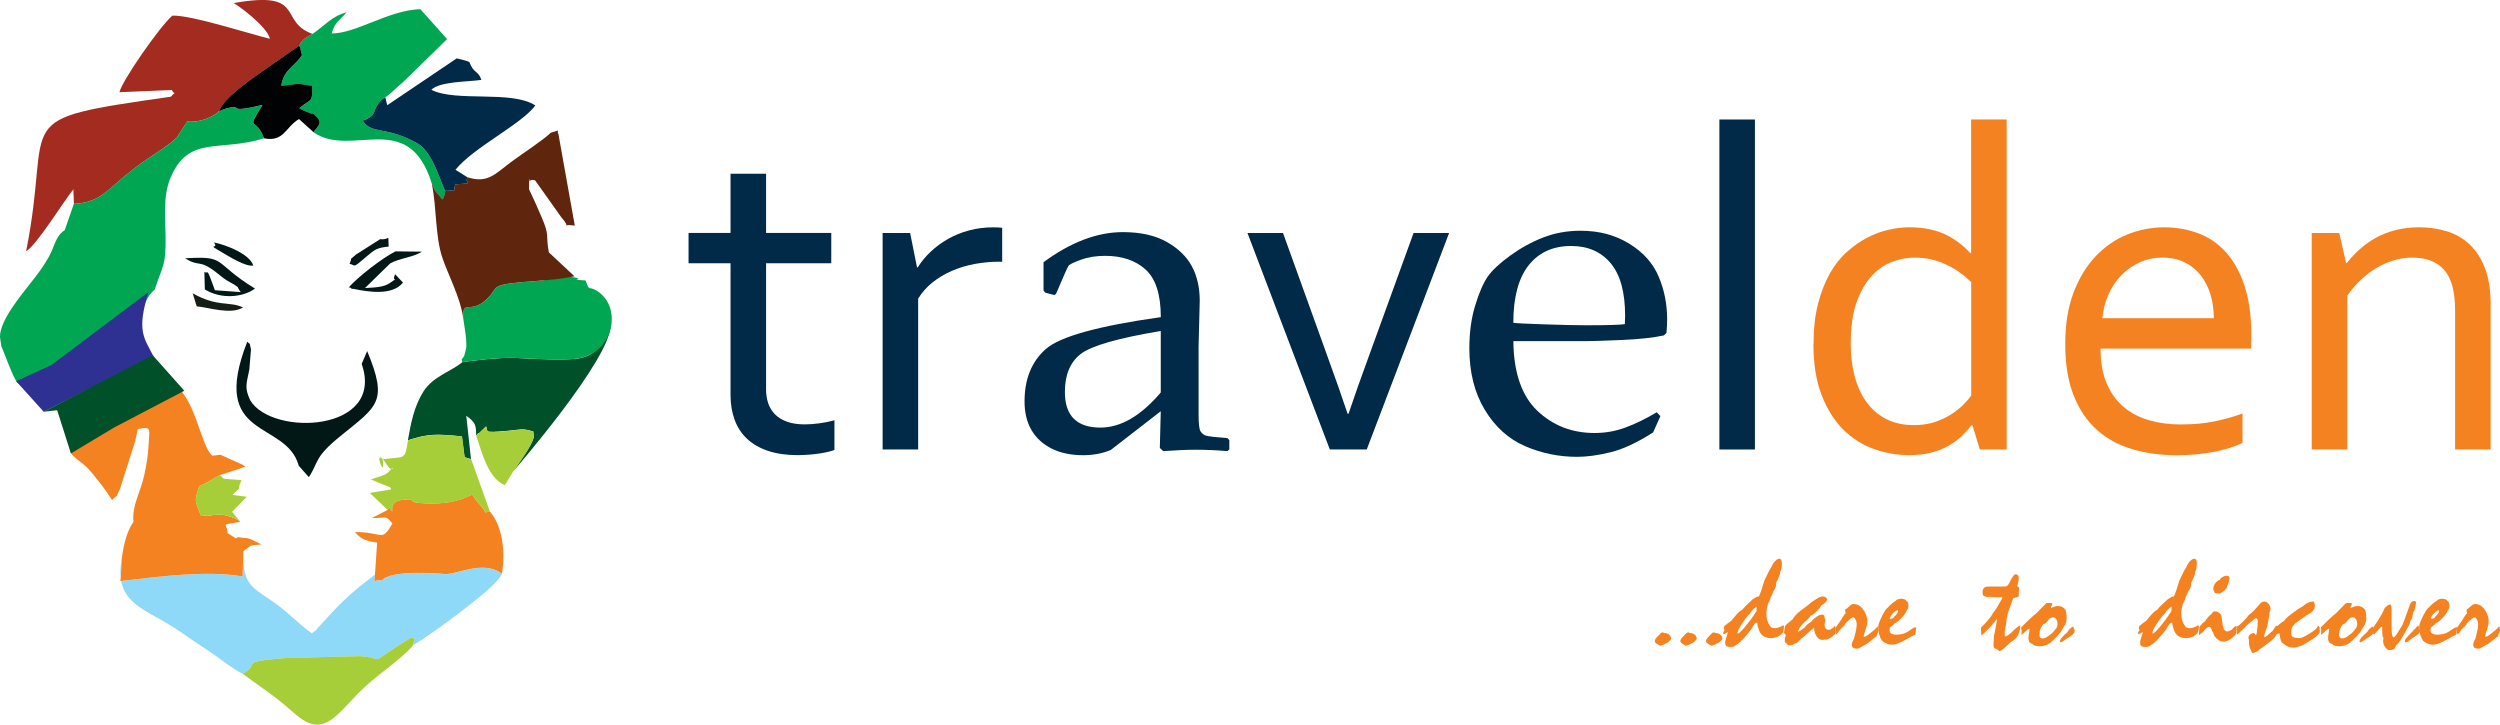 <svg width="207" height="60" viewBox="0 0 207 60" fill="none" xmlns="http://www.w3.org/2000/svg">
<g clip-path="url(#clip0_781_113816)">
<path d="M69.096 37.255C68.841 37.357 68.455 37.451 67.938 37.536C67.417 37.622 66.797 37.675 66.075 37.687C65.126 37.687 64.301 37.569 63.604 37.337C62.906 37.104 62.327 36.77 61.863 36.338C61.4 35.906 61.055 35.38 60.829 34.764C60.603 34.148 60.488 33.463 60.488 32.705V21.799H57.012V19.288H60.488V14.383H63.431V19.288H68.829V21.799H63.431V32.253C63.431 32.668 63.493 33.052 63.612 33.402C63.731 33.753 63.924 34.059 64.182 34.32C64.441 34.576 64.773 34.78 65.18 34.923C65.586 35.07 66.075 35.139 66.641 35.139C67.035 35.139 67.45 35.106 67.885 35.045C68.32 34.984 68.722 34.903 69.091 34.801V37.255H69.096Z" fill="#002A48"/>
<path d="M82.981 21.669H82.751C82.054 21.669 81.372 21.734 80.699 21.857C80.026 21.983 79.398 22.174 78.807 22.431C78.216 22.688 77.686 23.006 77.21 23.385C76.734 23.765 76.34 24.209 76.024 24.727V37.218H73.081V19.292H75.359L75.93 22.142H75.987C76.278 21.677 76.636 21.241 77.062 20.841C77.485 20.438 77.966 20.087 78.495 19.785C79.028 19.484 79.607 19.247 80.243 19.076C80.876 18.905 81.54 18.823 82.238 18.823C82.365 18.823 82.493 18.823 82.628 18.831C82.76 18.84 82.879 18.848 82.981 18.86V21.673V21.669Z" fill="#002A48"/>
<path d="M87.295 24.425L86.556 24.237L86.404 24.05V21.71C88.657 20.05 90.849 19.219 92.975 19.219C94.433 19.219 95.643 19.488 96.604 20.03C97.564 20.572 98.262 21.249 98.693 22.06C99.124 22.872 99.338 23.817 99.338 24.902L99.243 28.693V34.316C99.243 35.082 99.296 35.547 99.403 35.71C99.51 35.873 99.633 35.983 99.772 36.04C99.912 36.097 100.171 36.142 100.552 36.183L101.636 36.276L101.788 36.448V37.202L101.636 37.353C100.712 37.275 99.85 37.239 99.054 37.239C98.258 37.239 97.384 37.275 96.317 37.353L96.033 37.088L96.111 34.05L91.97 37.259C91.272 37.548 90.513 37.691 89.692 37.691C88.678 37.691 87.808 37.508 87.081 37.145C86.355 36.782 85.797 36.272 85.411 35.616C85.025 34.964 84.832 34.169 84.832 33.239C84.832 31.388 85.415 29.945 86.581 28.91C87.746 27.874 90.923 26.989 96.115 26.259C96.115 24.396 95.697 23.088 94.864 22.325C94.026 21.563 92.906 21.184 91.502 21.184C90.767 21.184 90.098 21.29 89.499 21.506C88.9 21.722 88.551 21.893 88.465 22.023C88.378 22.154 88.034 22.924 87.438 24.335L87.307 24.429L87.295 24.425ZM96.111 27.405C92.565 27.996 90.357 28.632 89.483 29.309C88.608 29.99 88.173 31.038 88.173 32.461C88.173 34.422 89.154 35.404 91.116 35.404C92.799 35.404 94.465 34.434 96.111 32.497V27.401V27.405Z" fill="#002A48"/>
<path d="M111.659 34.258C112.094 32.95 112.685 31.282 113.428 29.256L117.044 19.292H119.987L113.166 37.218H110.112L103.29 19.292H106.233L109.824 29.256C110.539 31.217 111.122 32.884 111.581 34.258H111.659Z" fill="#002A48"/>
<path d="M137.485 34.446L136.878 35.803C135.56 36.648 134.386 37.194 133.352 37.447C132.322 37.699 131.398 37.826 130.589 37.826C129.071 37.826 127.63 37.528 126.267 36.937C124.905 36.346 123.796 35.347 122.943 33.936C122.089 32.526 121.662 30.83 121.662 28.84C121.662 27.519 121.826 26.329 122.155 25.265C122.483 24.201 122.828 23.414 123.189 22.896C123.55 22.382 124.162 21.808 125.024 21.18C125.886 20.552 126.797 20.046 127.761 19.671C128.722 19.292 129.764 19.105 130.877 19.105C132.395 19.105 133.738 19.459 134.895 20.173C136.053 20.882 136.869 21.791 137.337 22.9C137.805 24.009 138.039 25.183 138.039 26.431C138.039 26.822 138.019 27.197 137.982 27.564L137.772 27.772C136.91 27.96 135.753 28.086 134.296 28.151C132.839 28.212 131.878 28.245 131.406 28.245H125.307C125.332 30.85 125.992 32.766 127.281 34.002C128.574 35.233 130.154 35.852 132.03 35.852C132.917 35.852 133.77 35.702 134.587 35.4C135.404 35.098 136.27 34.678 137.181 34.136L137.485 34.458V34.446ZM125.307 26.728C125.537 26.765 126.411 26.81 127.938 26.859C129.465 26.908 130.594 26.932 131.328 26.932C133.089 26.932 134.16 26.9 134.538 26.838C134.55 26.537 134.559 26.304 134.559 26.141C134.559 24.192 134.16 22.741 133.36 21.791C132.564 20.841 131.472 20.368 130.093 20.368C128.586 20.368 127.413 20.902 126.567 21.971C125.726 23.039 125.303 24.625 125.303 26.724L125.307 26.728Z" fill="#002A48"/>
<path d="M142.365 37.218V9.895H145.308V37.218H142.365Z" fill="#002A48"/>
<path d="M150.161 28.481C150.161 27.238 150.284 26.133 150.53 25.171C150.776 24.209 151.105 23.369 151.507 22.651C151.913 21.934 152.385 21.334 152.931 20.849C153.477 20.364 154.039 19.973 154.622 19.671C155.205 19.369 155.796 19.153 156.399 19.019C157.003 18.888 157.569 18.819 158.099 18.819C159.199 18.819 160.155 19.003 160.968 19.365C161.776 19.732 162.507 20.266 163.151 20.968H163.209V9.891H166.152V37.214H163.927L163.32 35.212H163.242C163.012 35.502 162.749 35.795 162.445 36.089C162.142 36.386 161.785 36.651 161.37 36.892C160.96 37.133 160.483 37.324 159.946 37.467C159.408 37.61 158.784 37.683 158.074 37.683C157.085 37.683 156.116 37.516 155.168 37.181C154.22 36.847 153.374 36.313 152.631 35.579C151.889 34.845 151.293 33.895 150.838 32.73C150.382 31.564 150.152 30.149 150.152 28.473L150.161 28.481ZM153.239 28.445C153.239 29.476 153.358 30.41 153.592 31.245C153.826 32.081 154.167 32.795 154.61 33.378C155.053 33.961 155.599 34.413 156.243 34.727C156.888 35.041 157.631 35.2 158.468 35.2C159.088 35.2 159.65 35.119 160.159 34.956C160.664 34.792 161.12 34.584 161.518 34.332C161.916 34.079 162.257 33.814 162.544 33.529C162.831 33.243 163.053 32.986 163.217 32.746V23.369C162.61 22.753 161.908 22.26 161.107 21.889C160.311 21.518 159.449 21.331 158.526 21.331C157.967 21.331 157.38 21.432 156.769 21.64C156.153 21.848 155.583 22.223 155.057 22.762C154.532 23.304 154.097 24.029 153.756 24.943C153.415 25.856 153.243 27.022 153.243 28.445H153.239Z" fill="#F58220"/>
<path d="M180.612 35.143C181.589 35.143 182.475 35.066 183.28 34.907C184.084 34.748 184.884 34.527 185.681 34.238V36.672C185.036 36.986 184.236 37.234 183.288 37.418C182.34 37.601 181.318 37.691 180.23 37.691C178.937 37.691 177.726 37.528 176.593 37.202C175.46 36.876 174.479 36.346 173.65 35.616C172.821 34.886 172.173 33.932 171.705 32.758C171.237 31.584 171.003 30.165 171.003 28.502C171.003 26.838 171.229 25.448 171.684 24.245C172.14 23.043 172.747 22.04 173.503 21.237C174.262 20.433 175.132 19.826 176.117 19.427C177.102 19.023 178.133 18.823 179.208 18.823C180.218 18.823 181.162 18.99 182.04 19.325C182.918 19.659 183.678 20.185 184.322 20.902C184.967 21.62 185.476 22.545 185.849 23.675C186.223 24.804 186.407 26.166 186.407 27.752V28.139C186.407 28.245 186.399 28.489 186.387 28.865H173.925C173.925 30.01 174.098 30.98 174.447 31.78C174.796 32.579 175.272 33.227 175.871 33.724C176.474 34.222 177.18 34.584 177.989 34.809C178.797 35.037 179.672 35.147 180.612 35.147V35.143ZM179.06 21.33C178.379 21.33 177.751 21.461 177.164 21.726C176.581 21.991 176.072 22.35 175.633 22.802C175.198 23.255 174.845 23.789 174.574 24.396C174.303 25.008 174.139 25.656 174.073 26.349H183.304C183.304 25.644 183.21 24.987 183.025 24.376C182.84 23.764 182.565 23.234 182.208 22.782C181.847 22.329 181.408 21.975 180.883 21.718C180.357 21.461 179.746 21.33 179.056 21.33H179.06Z" fill="#F58220"/>
<path d="M194.256 21.783H194.313C194.641 21.367 195.007 20.98 195.405 20.621C195.803 20.262 196.25 19.948 196.743 19.679C197.235 19.41 197.777 19.198 198.368 19.047C198.959 18.897 199.6 18.819 200.297 18.819C201.118 18.819 201.894 18.933 202.617 19.157C203.339 19.382 203.967 19.749 204.496 20.25C205.03 20.756 205.449 21.412 205.761 22.223C206.073 23.035 206.224 24.034 206.224 25.216V37.218H203.281V25.689C203.281 24.143 202.982 23.026 202.378 22.35C201.775 21.669 200.901 21.331 199.747 21.331C198.734 21.331 197.753 21.612 196.804 22.17C195.856 22.729 195.04 23.499 194.354 24.482V37.218H191.411V19.292H193.689L194.26 21.783H194.256Z" fill="#F58220"/>
<path d="M137.071 53.22C137.034 53.183 137.018 53.135 137.018 53.073C137.018 52.967 137.112 52.821 137.305 52.641C137.366 52.58 137.428 52.515 137.49 52.454C137.547 52.392 137.605 52.36 137.658 52.36C137.703 52.36 137.744 52.376 137.781 52.413C137.982 52.413 138.134 52.47 138.245 52.588C138.327 52.678 138.368 52.776 138.368 52.886C138.368 52.931 138.311 53.008 138.191 53.114C138.072 53.22 137.982 53.277 137.921 53.277C137.777 53.375 137.617 53.44 137.444 53.465C137.235 53.338 137.112 53.257 137.079 53.22H137.071Z" fill="#F58220"/>
<path d="M139.189 53.22C139.152 53.183 139.136 53.135 139.136 53.073C139.136 52.967 139.23 52.821 139.423 52.641C139.485 52.58 139.546 52.515 139.608 52.454C139.665 52.392 139.723 52.36 139.776 52.36C139.821 52.36 139.862 52.376 139.899 52.413C140.1 52.413 140.252 52.47 140.363 52.588C140.445 52.678 140.486 52.776 140.486 52.886C140.486 52.931 140.429 53.008 140.31 53.114C140.191 53.22 140.1 53.277 140.039 53.277C139.895 53.375 139.735 53.44 139.563 53.465C139.353 53.338 139.23 53.257 139.197 53.22H139.189Z" fill="#F58220"/>
<path d="M141.311 53.22C141.274 53.183 141.258 53.135 141.258 53.073C141.258 52.967 141.352 52.821 141.545 52.641C141.607 52.58 141.668 52.515 141.73 52.454C141.787 52.392 141.845 52.36 141.898 52.36C141.943 52.36 141.984 52.376 142.021 52.413C142.222 52.413 142.374 52.47 142.485 52.588C142.567 52.678 142.608 52.776 142.608 52.886C142.608 52.931 142.551 53.008 142.432 53.114C142.313 53.22 142.222 53.277 142.161 53.277C142.017 53.375 141.857 53.44 141.685 53.465C141.475 53.338 141.352 53.257 141.319 53.22H141.311Z" fill="#F58220"/>
<path d="M143.281 53.571C143.154 53.571 143.051 53.55 142.969 53.51C142.887 53.469 142.846 53.367 142.846 53.204C142.846 53.122 142.87 53 142.92 52.841C142.969 52.682 143.022 52.519 143.076 52.356C143.031 52.34 142.94 52.384 142.805 52.49C142.76 52.535 142.719 52.527 142.682 52.462C142.682 52.356 142.719 52.262 142.788 52.193C142.78 52.156 142.76 52.091 142.735 51.989C142.735 51.944 142.751 51.891 142.788 51.826C142.834 51.797 142.924 51.728 143.059 51.61C143.15 51.536 143.244 51.471 143.347 51.406C143.437 51.288 143.531 51.173 143.634 51.055C143.905 50.733 144.11 50.546 144.245 50.501C144.307 50.419 144.406 50.313 144.533 50.179C144.578 50.134 144.767 49.955 145.103 49.641C145.185 49.588 145.28 49.522 145.391 49.453C145.452 49.416 145.526 49.4 145.608 49.4C145.67 49.339 145.752 49.147 145.854 48.833C145.9 48.67 145.978 48.426 146.084 48.091C146.265 47.696 146.38 47.455 146.425 47.374C146.515 47.203 146.597 47.064 146.671 46.954C146.745 46.766 146.844 46.603 146.971 46.469C147.098 46.334 147.217 46.265 147.324 46.265C147.468 46.265 147.541 46.387 147.541 46.628C147.541 46.664 147.537 46.721 147.529 46.803C147.529 47.003 147.484 47.19 147.394 47.37C147.394 47.496 147.344 47.667 147.246 47.883C147.201 47.993 147.143 48.108 147.069 48.234C147.069 48.405 147.053 48.54 147.016 48.638C146.979 48.736 146.913 48.858 146.811 49.001C146.794 49.053 146.766 49.127 146.729 49.217C146.692 49.306 146.655 49.376 146.622 49.42C146.593 49.608 146.523 49.783 146.404 49.946C146.306 50.244 146.257 50.538 146.257 50.823C146.257 51.218 146.359 51.561 146.569 51.85C146.651 51.956 146.778 52.013 146.95 52.013C147.032 52.013 147.135 51.997 147.258 51.96C147.381 51.924 147.496 51.871 147.603 51.797C147.648 51.769 147.677 51.769 147.689 51.789C147.701 51.814 147.71 51.858 147.71 51.932C147.71 52.05 147.681 52.197 147.628 52.376C147.373 52.682 147.037 52.837 146.622 52.837C146.368 52.837 146.15 52.768 145.961 52.629C145.776 52.49 145.662 52.295 145.616 52.042C145.563 51.96 145.53 51.862 145.522 51.744C145.514 51.626 145.497 51.565 145.481 51.557C145.407 51.528 145.313 51.602 145.194 51.773C145.12 51.883 145.058 51.993 145.005 52.111C144.849 52.291 144.701 52.47 144.557 52.653C144.221 53.057 143.938 53.318 143.7 53.436C143.609 53.526 143.474 53.571 143.293 53.571H143.281ZM145.124 51.076C145.181 50.994 145.288 50.831 145.444 50.59V50.228C145.337 50.301 145.231 50.387 145.128 50.484C145.025 50.582 144.947 50.692 144.894 50.807C144.771 50.888 144.553 51.161 144.245 51.622C143.938 52.087 143.814 52.368 143.88 52.466C143.962 52.466 144.135 52.311 144.397 52.005C144.496 51.899 144.676 51.671 144.943 51.328C145.005 51.239 145.066 51.153 145.128 51.072L145.124 51.076Z" fill="#F58220"/>
<path d="M147.796 51.887C147.804 51.826 147.87 51.744 147.985 51.642C148.059 51.589 148.207 51.467 148.432 51.279C148.551 51.047 148.781 50.798 149.126 50.538C149.614 50.179 149.885 49.967 149.943 49.901C150.304 49.649 150.534 49.502 150.628 49.457C150.723 49.412 150.825 49.388 150.936 49.388C151.092 49.388 151.211 49.465 151.301 49.616C151.264 49.714 151.211 49.804 151.137 49.885C151.063 49.967 150.957 50.044 150.813 50.114C150.739 50.256 150.604 50.431 150.398 50.631C150.193 50.835 150.033 50.949 149.914 50.974C149.877 51.047 149.824 51.12 149.75 51.202C149.676 51.284 149.606 51.349 149.532 51.406C149.458 51.459 149.372 51.544 149.274 51.663C149.11 51.842 149.015 51.96 148.982 52.022C148.95 52.079 148.908 52.172 148.855 52.299C148.929 52.299 149.036 52.246 149.179 52.136C149.323 52.03 149.409 51.968 149.438 51.96C149.512 51.805 149.697 51.642 149.996 51.459C150.041 51.369 150.16 51.251 150.357 51.108C150.55 50.966 150.698 50.896 150.801 50.904C150.928 50.86 151.014 50.904 151.059 51.039C151.076 51.112 151.104 51.222 151.141 51.377C151.096 51.512 151.072 51.622 151.072 51.699C151.072 51.997 151.187 52.144 151.416 52.144C151.515 52.144 151.601 52.107 151.679 52.038C151.741 52.022 151.823 51.948 151.929 51.822C151.946 51.814 151.958 51.826 151.962 51.862C151.966 51.899 151.975 51.989 151.983 52.132V52.429C151.975 52.458 151.938 52.498 151.868 52.56C151.798 52.621 151.761 52.662 151.753 52.686C151.716 52.702 151.638 52.755 151.511 52.833C151.342 52.951 151.203 52.992 151.096 52.955C151.006 52.971 150.944 52.984 150.907 52.984C150.673 52.984 150.493 52.853 150.357 52.592C150.259 52.405 150.21 52.201 150.21 51.985C150.082 52.058 149.939 52.172 149.775 52.335C149.475 52.625 149.27 52.796 149.163 52.849C148.974 53.057 148.859 53.171 148.822 53.2C148.74 53.261 148.658 53.294 148.576 53.294C148.478 53.391 148.358 53.44 148.223 53.44C148.079 53.44 147.989 53.391 147.952 53.294C147.862 53.257 147.808 53.204 147.788 53.13V52.821C147.833 52.715 147.858 52.641 147.858 52.605C147.858 52.543 147.808 52.482 147.71 52.429L147.792 51.875L147.796 51.887Z" fill="#F58220"/>
<path d="M151.983 52.319C151.975 52.266 151.971 52.197 151.971 52.119V52.058C151.971 52.026 151.975 51.997 151.983 51.972C152.082 51.838 152.188 51.691 152.303 51.528C152.418 51.365 152.496 51.243 152.541 51.153C152.549 51.145 152.586 51.088 152.648 50.986C152.71 50.884 152.771 50.819 152.824 50.79C152.816 50.729 152.796 50.648 152.771 50.55C152.771 50.468 152.824 50.411 152.935 50.374C153.079 50.232 153.182 50.142 153.235 50.105C153.37 50.016 153.493 49.987 153.6 50.024C153.892 50.052 154.142 50.244 154.36 50.599C154.548 50.921 154.63 51.226 154.606 51.512C154.606 51.663 154.557 51.883 154.458 52.172C154.36 52.462 154.31 52.625 154.31 52.67C154.31 52.706 154.323 52.727 154.343 52.731C154.364 52.735 154.405 52.723 154.458 52.698C154.495 52.698 154.639 52.6 154.893 52.401C155.148 52.201 155.312 52.058 155.382 51.968C155.41 51.915 155.435 51.887 155.464 51.887C155.517 51.887 155.538 51.944 155.517 52.062C155.533 52.091 155.546 52.136 155.546 52.197C155.546 52.258 155.517 52.348 155.455 52.462C155.398 52.576 155.373 52.653 155.382 52.698C155.345 52.698 155.238 52.776 155.057 52.926C154.795 53.143 154.626 53.277 154.552 53.33C154.499 53.338 154.355 53.416 154.13 53.558C153.957 53.669 153.834 53.717 153.764 53.709C153.473 53.709 153.329 53.603 153.329 53.387C153.329 53.306 153.35 53.216 153.391 53.118C153.432 53.02 153.473 52.935 153.518 52.861C153.563 52.682 153.613 52.482 153.662 52.262C153.711 52.042 153.736 51.854 153.736 51.703C153.736 51.54 153.699 51.402 153.625 51.288C153.571 51.169 153.506 51.112 153.436 51.112C153.338 51.112 153.12 51.292 152.783 51.646C152.783 51.683 152.742 51.744 152.66 51.834C152.578 51.924 152.476 52.026 152.348 52.14C152.221 52.352 152.11 52.486 152.008 52.543V52.462C151.999 52.417 151.991 52.368 151.979 52.315L151.983 52.319Z" fill="#F58220"/>
<path d="M155.681 52.751C155.574 52.556 155.517 52.254 155.517 51.85C155.517 51.777 155.558 51.642 155.64 51.438C155.722 51.235 155.8 51.068 155.87 50.933C155.939 50.798 156.017 50.668 156.099 50.538C156.182 50.407 156.255 50.33 156.317 50.301C156.399 50.203 156.502 50.097 156.629 49.991C156.756 49.885 156.867 49.804 156.97 49.751C156.986 49.706 157.043 49.665 157.134 49.628C157.224 49.592 157.314 49.575 157.405 49.575C157.503 49.575 157.593 49.587 157.671 49.616C157.749 49.645 157.819 49.698 157.881 49.779C157.971 49.824 158.016 49.955 158.016 50.17C158.016 50.358 157.971 50.472 157.881 50.509C157.897 50.59 157.786 50.774 157.548 51.055C157.306 51.341 157.076 51.536 156.846 51.642C156.801 51.708 156.744 51.765 156.67 51.818C156.633 51.846 156.576 51.887 156.493 51.94C156.465 52.022 156.452 52.095 156.452 52.156C156.452 52.299 156.502 52.401 156.6 52.462C156.699 52.519 156.834 52.551 157.007 52.551C157.368 52.551 157.667 52.478 157.905 52.335C157.979 52.282 158.074 52.217 158.193 52.148C158.201 52.148 158.291 52.091 158.464 51.972C158.525 51.964 158.595 51.952 158.669 51.932C158.669 51.977 158.661 52.017 158.64 52.054C158.64 52.311 158.616 52.478 158.57 52.547C158.48 52.584 158.164 52.751 157.618 53.057C157.236 53.269 156.916 53.379 156.654 53.379C156.51 53.379 156.374 53.355 156.251 53.31C156.128 53.265 155.997 53.183 155.849 53.069C155.787 52.971 155.726 52.87 155.673 52.759L155.681 52.751ZM156.855 50.672C156.752 50.766 156.658 50.864 156.576 50.97C156.514 51.084 156.477 51.161 156.473 51.194C156.469 51.23 156.493 51.243 156.547 51.235C156.703 51.235 156.801 51.173 156.846 51.047C156.9 51.023 156.978 50.941 157.076 50.803C157.175 50.664 157.183 50.574 157.105 50.529C157.043 50.529 156.957 50.574 156.855 50.668V50.672Z" fill="#F58220"/>
<path d="M165.092 52.755C165.105 52.608 165.125 52.502 165.154 52.437C165.191 52.221 165.232 51.997 165.277 51.769C165.322 51.54 165.347 51.365 165.347 51.251C165.146 51.504 164.986 51.699 164.858 51.846C164.612 52.115 164.349 52.372 164.07 52.617C164.062 52.564 164.054 52.498 164.042 52.421C164.033 52.343 164.029 52.254 164.029 52.144C164.029 52.054 164.033 51.985 164.042 51.94C164.177 51.822 164.345 51.651 164.546 51.426C164.78 51.157 164.94 50.933 165.023 50.749C165.105 50.668 165.203 50.533 165.322 50.346C165.367 50.264 165.515 50.003 165.77 49.563C165.807 49.51 165.802 49.477 165.757 49.461C165.712 49.445 165.622 49.441 165.486 49.441H165.08C165.043 49.441 164.961 49.433 164.834 49.42C164.707 49.408 164.629 49.412 164.604 49.441C164.497 49.425 164.399 49.4 164.317 49.371C164.235 49.343 164.189 49.29 164.173 49.217C164.161 49.143 164.152 49.086 164.152 49.041C164.152 48.723 164.317 48.564 164.649 48.564H166.036C166.164 48.564 166.274 48.466 166.373 48.267C166.578 47.826 166.742 47.586 166.857 47.549C166.964 47.549 167.042 47.578 167.087 47.631C167.132 47.684 167.153 47.761 167.153 47.859C167.153 47.957 167.141 48.063 167.116 48.169C167.091 48.275 167.067 48.373 167.046 48.454C167.03 48.528 167.046 48.572 167.108 48.597C167.165 48.621 167.194 48.65 167.194 48.682C167.165 48.854 167.153 48.98 167.153 49.066V49.343C167.153 49.396 167.079 49.437 166.935 49.465C166.792 49.494 166.71 49.514 166.689 49.535C166.57 49.857 166.447 50.199 166.324 50.562C166.196 50.921 166.135 51.235 166.135 51.495C166.082 51.773 166.041 51.981 166.02 52.111C165.995 52.242 165.987 52.384 165.987 52.535C165.987 52.596 165.991 52.641 165.999 52.67C166.008 52.698 166.028 52.706 166.053 52.698C166.209 52.645 166.361 52.543 166.517 52.401C166.578 52.348 166.685 52.242 166.829 52.091C166.939 52.017 167.046 51.932 167.153 51.834C167.206 51.781 167.247 51.781 167.276 51.834C167.276 52.123 167.206 52.384 167.071 52.617C166.935 52.849 166.73 53.041 166.459 53.183C166.377 53.265 166.242 53.395 166.053 53.575C165.807 53.799 165.642 53.913 165.548 53.913C165.495 53.868 165.445 53.828 165.4 53.791C165.355 53.754 165.302 53.73 165.236 53.709C165.117 53.709 165.06 53.595 165.06 53.371C165.06 53.297 165.064 53.24 165.072 53.196C165.072 53.053 165.08 52.906 165.092 52.755Z" fill="#F58220"/>
<path d="M168.032 53.163C167.982 53.078 167.958 52.971 167.958 52.845C167.958 52.747 167.974 52.6 168.007 52.405C168.04 52.213 168.056 52.095 168.056 52.062C167.974 52.062 167.88 52.115 167.769 52.225C167.543 52.441 167.416 52.547 167.387 52.547C167.371 52.511 167.371 52.433 167.387 52.319C167.404 52.201 167.395 52.136 167.358 52.115V51.94C167.576 51.724 167.785 51.52 167.982 51.333C168.298 51.027 168.491 50.86 168.553 50.831C168.844 50.542 169.132 50.252 169.423 49.955C169.431 49.955 169.456 49.946 169.493 49.926H169.858C169.903 49.934 169.928 49.963 169.928 50.012C169.928 50.04 169.903 50.097 169.854 50.183C169.805 50.269 169.796 50.326 169.833 50.354C170.043 50.236 170.236 50.179 170.416 50.179C170.671 50.179 170.876 50.289 171.028 50.501C171.089 50.701 171.122 50.9 171.122 51.108C171.122 51.345 171.081 51.545 170.999 51.716C170.983 51.752 170.888 51.895 170.728 52.148C170.683 52.221 170.654 52.278 170.646 52.323C170.617 52.352 170.568 52.401 170.498 52.478C170.424 52.556 170.371 52.625 170.334 52.686C170.215 52.792 170.026 52.976 169.764 53.224C169.509 53.412 169.21 53.51 168.865 53.51C168.746 53.493 168.635 53.477 168.524 53.469C168.413 53.44 168.343 53.391 168.307 53.322C168.171 53.294 168.077 53.241 168.027 53.155L168.032 53.163ZM170.363 51.63C170.363 51.496 170.33 51.377 170.26 51.271C170.191 51.169 170.108 51.117 170.01 51.117C169.911 51.117 169.805 51.153 169.698 51.227C169.616 51.324 169.534 51.426 169.452 51.524C169.37 51.622 169.283 51.671 169.193 51.671C168.976 51.948 168.869 52.205 168.869 52.441C168.832 52.719 168.918 52.861 169.127 52.861C169.292 52.861 169.472 52.776 169.673 52.605C169.817 52.515 169.94 52.413 170.039 52.295C170.076 52.258 170.129 52.193 170.203 52.091C170.314 51.985 170.367 51.83 170.367 51.63H170.363ZM170.552 53.102C170.552 53.049 170.585 52.976 170.646 52.878C170.708 52.784 170.773 52.715 170.835 52.67C170.872 52.617 170.946 52.547 171.052 52.462C171.163 52.376 171.245 52.27 171.311 52.144C171.364 52.099 171.426 52.046 171.488 51.981C171.549 51.92 171.598 51.887 171.623 51.887C171.66 51.887 171.713 51.989 171.787 52.197C171.787 52.34 171.709 52.47 171.557 52.588C171.475 52.654 171.356 52.731 171.204 52.833C171.196 52.833 171.061 52.923 170.798 53.102C170.708 53.155 170.65 53.184 170.622 53.184C170.576 53.175 170.552 53.147 170.552 53.102Z" fill="#F58220"/>
<path d="M177.636 53.571C177.509 53.571 177.407 53.55 177.324 53.51C177.242 53.469 177.201 53.367 177.201 53.204C177.201 53.122 177.226 53 177.275 52.841C177.324 52.678 177.378 52.519 177.431 52.356C177.386 52.34 177.296 52.384 177.16 52.49C177.115 52.535 177.074 52.527 177.037 52.462C177.037 52.356 177.074 52.262 177.148 52.193C177.14 52.156 177.119 52.091 177.095 51.989C177.095 51.944 177.111 51.891 177.148 51.826C177.193 51.797 177.283 51.728 177.419 51.61C177.509 51.536 177.604 51.471 177.706 51.406C177.796 51.288 177.891 51.173 177.993 51.055C178.264 50.733 178.47 50.546 178.605 50.501C178.667 50.419 178.765 50.313 178.892 50.179C178.938 50.134 179.126 49.955 179.463 49.641C179.545 49.588 179.639 49.522 179.75 49.453C179.812 49.416 179.886 49.4 179.968 49.4C180.029 49.339 180.111 49.147 180.214 48.833C180.259 48.67 180.337 48.426 180.444 48.091C180.624 47.696 180.739 47.455 180.785 47.374C180.875 47.203 180.957 47.064 181.031 46.954C181.105 46.766 181.203 46.603 181.33 46.469C181.458 46.334 181.577 46.265 181.683 46.265C181.827 46.265 181.901 46.387 181.901 46.628C181.901 46.664 181.897 46.721 181.889 46.803C181.889 47.003 181.844 47.19 181.753 47.37C181.753 47.496 181.704 47.667 181.605 47.883C181.56 47.993 181.503 48.108 181.429 48.234C181.429 48.405 181.413 48.54 181.376 48.638C181.339 48.736 181.273 48.858 181.17 49.001C181.154 49.053 181.125 49.127 181.088 49.217C181.051 49.306 181.014 49.376 180.977 49.42C180.949 49.608 180.879 49.783 180.76 49.946C180.661 50.244 180.612 50.538 180.612 50.823C180.612 51.218 180.715 51.561 180.924 51.85C181.006 51.956 181.133 52.013 181.306 52.013C181.388 52.013 181.491 51.997 181.614 51.96C181.737 51.924 181.852 51.871 181.958 51.797C182.004 51.769 182.032 51.769 182.049 51.789C182.061 51.814 182.069 51.858 182.069 51.932C182.069 52.05 182.041 52.197 181.987 52.376C181.733 52.682 181.396 52.837 180.982 52.837C180.727 52.837 180.51 52.768 180.321 52.629C180.136 52.49 180.021 52.295 179.976 52.042C179.923 51.96 179.89 51.862 179.882 51.744C179.873 51.626 179.857 51.565 179.841 51.557C179.767 51.528 179.672 51.602 179.553 51.773C179.479 51.883 179.418 51.993 179.364 52.111C179.208 52.291 179.061 52.47 178.917 52.653C178.58 53.057 178.297 53.318 178.059 53.436C177.969 53.526 177.833 53.571 177.653 53.571H177.636ZM179.479 51.076C179.537 50.994 179.643 50.831 179.799 50.59V50.228C179.693 50.301 179.586 50.387 179.483 50.484C179.381 50.582 179.303 50.692 179.249 50.807C179.126 50.888 178.909 51.161 178.601 51.622C178.293 52.087 178.17 52.368 178.236 52.466C178.318 52.466 178.49 52.311 178.753 52.005C178.851 51.899 179.032 51.671 179.295 51.328C179.356 51.239 179.418 51.153 179.479 51.072V51.076Z" fill="#F58220"/>
<path d="M182.069 52.507V52.425C182.085 52.246 182.105 52.066 182.122 51.887C182.13 51.879 182.208 51.793 182.352 51.63C182.442 51.532 182.524 51.467 182.594 51.443C182.61 51.381 182.68 51.275 182.795 51.133C182.914 50.99 183.013 50.9 183.091 50.864C183.136 50.79 183.173 50.741 183.197 50.717C183.226 50.688 183.259 50.66 183.304 50.623C183.456 50.615 183.575 50.635 183.661 50.684C183.747 50.733 183.829 50.811 183.911 50.921C183.94 51.019 183.957 51.137 183.973 51.271C183.985 51.406 184.01 51.585 184.047 51.809C184.092 51.989 184.141 52.115 184.203 52.181C184.26 52.25 184.33 52.282 184.412 52.282C184.466 52.282 184.544 52.262 184.642 52.213C184.741 52.168 184.794 52.144 184.802 52.144C184.839 52.07 184.897 52.001 184.979 51.936C185.061 51.867 185.126 51.826 185.18 51.809V52.47C185.036 52.641 184.876 52.784 184.704 52.902C184.478 53.057 184.269 53.13 184.08 53.13C184.035 53.13 183.965 53.122 183.875 53.102C183.665 52.984 183.513 52.861 183.411 52.731C183.308 52.6 183.263 52.486 183.263 52.388C183.201 52.335 183.156 52.254 183.128 52.152C183.099 52.05 183.054 51.968 182.992 51.916C182.939 51.871 182.836 51.907 182.692 52.022C182.582 52.111 182.479 52.225 182.38 52.36C182.327 52.376 182.27 52.417 182.216 52.482C182.163 52.547 182.122 52.576 182.093 52.576C182.093 52.568 182.085 52.543 182.064 52.507H182.069ZM183.263 48.723C183.263 48.581 183.32 48.434 183.435 48.283C183.55 48.136 183.678 48.042 183.817 48.006C183.817 47.924 183.895 47.843 184.055 47.761C184.215 47.68 184.338 47.655 184.429 47.68C184.539 47.68 184.593 47.757 184.593 47.908C184.593 47.973 184.576 48.067 184.539 48.197C184.503 48.328 184.466 48.422 184.429 48.475C184.4 48.638 184.33 48.768 184.215 48.874C184.1 48.976 183.965 49.066 183.809 49.139C183.673 49.139 183.559 49.131 183.472 49.119C183.386 49.106 183.345 49.066 183.357 49.005C183.292 48.931 183.263 48.837 183.263 48.719V48.723Z" fill="#F58220"/>
<path d="M185.181 52.034C185.181 51.916 185.23 51.842 185.328 51.805C185.365 51.805 185.493 51.699 185.71 51.483C185.928 51.267 186.1 51.068 186.227 50.888C186.363 50.815 186.531 50.668 186.732 50.444C186.831 50.325 186.983 50.154 187.18 49.93C187.278 49.849 187.372 49.808 187.467 49.808C187.611 49.808 187.738 49.873 187.84 50.003C187.943 50.134 187.996 50.277 187.996 50.427C187.996 50.533 187.964 50.635 187.902 50.725C187.91 50.754 187.914 50.798 187.914 50.86C187.853 51.202 187.787 51.544 187.725 51.887C187.672 52.013 187.623 52.14 187.578 52.266C187.487 52.519 187.455 52.682 187.483 52.751C187.541 52.759 187.627 52.715 187.742 52.613C187.857 52.511 188 52.384 188.169 52.238C188.251 52.107 188.312 52.017 188.349 51.96C188.423 51.858 188.477 51.805 188.501 51.805C188.546 51.805 188.571 51.887 188.571 52.05V52.238C188.571 52.498 188.407 52.759 188.083 53.02C187.91 53.163 187.647 53.367 187.294 53.628C187.139 53.709 187.036 53.795 186.983 53.885C186.909 53.921 186.831 53.958 186.744 53.999C186.658 54.04 186.593 54.06 186.547 54.06C186.449 54.06 186.4 53.991 186.4 53.856C186.318 53.746 186.264 53.624 186.244 53.485C186.219 53.346 186.211 53.171 186.211 52.963C186.182 52.91 186.17 52.857 186.17 52.8C186.17 52.682 186.227 52.588 186.338 52.515C186.449 52.441 186.535 52.405 186.589 52.405C186.625 52.397 186.662 52.421 186.695 52.486C186.732 52.547 186.757 52.58 186.777 52.58C186.786 52.58 186.794 52.576 186.806 52.568C186.814 52.56 186.831 52.531 186.847 52.486C186.892 52.107 186.921 51.883 186.929 51.805C186.937 51.728 186.942 51.618 186.942 51.475C186.942 51.43 186.937 51.373 186.929 51.3C186.892 51.218 186.847 51.178 186.794 51.178C186.757 51.178 186.695 51.222 186.609 51.304C186.523 51.39 186.445 51.451 186.371 51.487C186.244 51.577 185.969 51.838 185.542 52.27C185.378 52.433 185.275 52.523 185.23 52.539C185.222 52.368 185.209 52.197 185.189 52.026L185.181 52.034Z" fill="#F58220"/>
<path d="M188.739 51.683C188.891 51.54 189.022 51.451 189.137 51.414C189.137 51.333 189.33 51.141 189.72 50.839C190.11 50.538 190.418 50.334 190.644 50.224C190.742 50.126 190.865 50.036 191.009 49.955C191.226 49.836 191.419 49.791 191.592 49.82C191.645 49.946 191.674 50.06 191.674 50.158C191.674 50.33 191.6 50.489 191.456 50.631C191.345 50.741 191.165 50.855 190.91 50.982C190.894 51.01 190.672 51.169 190.245 51.467C189.892 51.712 189.716 51.973 189.716 52.25V52.494C189.716 52.613 189.769 52.698 189.88 52.751C189.991 52.804 190.126 52.833 190.295 52.833C190.451 52.833 190.57 52.816 190.652 52.78C190.836 52.69 191.009 52.596 191.173 52.494C191.649 52.205 191.887 52.005 191.887 51.887C191.904 51.834 191.924 51.809 191.941 51.814C191.957 51.818 192.01 51.871 192.088 51.968C192.06 52.005 192.056 52.066 192.068 52.156C192.08 52.246 192.088 52.303 192.088 52.331C192.051 52.429 191.953 52.551 191.789 52.694C191.67 52.792 191.555 52.874 191.436 52.939C191.136 53.147 190.89 53.298 190.693 53.4C190.393 53.542 190.118 53.616 189.868 53.616C189.617 53.616 189.4 53.546 189.219 53.412L188.92 53.183C188.866 53.073 188.825 52.963 188.805 52.845C188.78 52.727 188.755 52.592 188.731 52.441C188.678 52.458 188.628 52.474 188.583 52.49C188.538 52.503 188.497 52.511 188.46 52.511V52.038C188.46 51.932 188.517 51.846 188.632 51.781C188.678 51.736 188.706 51.703 188.727 51.687L188.739 51.683Z" fill="#F58220"/>
<path d="M192.839 53.163C192.79 53.078 192.765 52.971 192.765 52.845C192.765 52.747 192.782 52.6 192.815 52.405C192.847 52.209 192.864 52.095 192.864 52.062C192.782 52.062 192.687 52.115 192.576 52.225C192.351 52.441 192.223 52.547 192.195 52.547C192.178 52.511 192.178 52.433 192.195 52.319C192.211 52.201 192.203 52.136 192.166 52.115V51.94C192.384 51.724 192.593 51.52 192.79 51.333C193.106 51.027 193.299 50.86 193.36 50.831C193.652 50.542 193.939 50.252 194.231 49.955C194.239 49.955 194.263 49.946 194.3 49.926H194.666C194.711 49.934 194.735 49.963 194.735 50.012C194.735 50.04 194.711 50.097 194.662 50.183C194.612 50.269 194.604 50.326 194.641 50.354C194.85 50.236 195.043 50.179 195.224 50.179C195.478 50.179 195.68 50.289 195.835 50.501C195.897 50.701 195.93 50.9 195.93 51.108C195.93 51.345 195.889 51.545 195.807 51.716C195.79 51.752 195.696 51.895 195.536 52.148C195.491 52.221 195.462 52.278 195.454 52.323C195.425 52.352 195.376 52.401 195.306 52.478C195.232 52.556 195.179 52.625 195.142 52.686C195.023 52.792 194.834 52.976 194.571 53.224C194.317 53.412 194.017 53.51 193.672 53.51C193.553 53.493 193.443 53.477 193.332 53.469C193.221 53.44 193.151 53.391 193.114 53.322C192.979 53.294 192.884 53.241 192.835 53.155L192.839 53.163ZM195.175 51.63C195.175 51.496 195.142 51.377 195.072 51.271C195.002 51.169 194.92 51.117 194.822 51.117C194.723 51.117 194.616 51.153 194.51 51.227C194.428 51.324 194.346 51.426 194.263 51.524C194.181 51.622 194.095 51.671 194.005 51.671C193.787 51.948 193.681 52.205 193.681 52.441C193.644 52.719 193.73 52.861 193.939 52.861C194.103 52.861 194.284 52.776 194.485 52.605C194.629 52.515 194.752 52.413 194.85 52.295C194.887 52.258 194.941 52.193 195.015 52.091C195.121 51.985 195.179 51.83 195.179 51.63H195.175ZM195.363 53.102C195.363 53.049 195.396 52.976 195.458 52.878C195.519 52.784 195.585 52.715 195.647 52.67C195.684 52.617 195.753 52.547 195.864 52.462C195.975 52.376 196.057 52.27 196.123 52.144C196.176 52.099 196.238 52.046 196.299 51.981C196.361 51.916 196.406 51.887 196.435 51.887C196.472 51.887 196.525 51.989 196.599 52.197C196.599 52.34 196.521 52.47 196.369 52.588C196.287 52.654 196.168 52.731 196.016 52.833C196.008 52.833 195.872 52.923 195.61 53.102C195.519 53.155 195.462 53.184 195.433 53.184C195.388 53.175 195.363 53.147 195.363 53.102Z" fill="#F58220"/>
<path d="M197.252 52.458C197.244 52.238 197.239 52.046 197.239 51.883C197.178 51.883 197.055 51.989 196.878 52.201C196.702 52.413 196.599 52.527 196.57 52.543C196.525 52.527 196.501 52.462 196.496 52.348C196.492 52.233 196.488 52.115 196.488 51.989C196.562 51.871 196.718 51.634 196.964 51.271C197.182 50.929 197.33 50.648 197.412 50.419C197.428 50.366 197.498 50.289 197.617 50.191C197.736 50.093 197.835 50.048 197.917 50.056C197.962 50.065 197.991 50.105 198.003 50.179C198.015 50.252 198.023 50.366 198.023 50.529V52.083C198.023 52.238 198.036 52.389 198.064 52.543C198.093 52.698 198.134 52.772 198.188 52.772C198.249 52.772 198.352 52.662 198.495 52.437C198.635 52.213 198.783 51.977 198.939 51.724C199.14 51.169 199.341 50.607 199.55 50.044C199.624 49.857 199.735 49.763 199.891 49.763C199.998 49.763 200.055 49.812 200.055 49.91C200.002 50.179 199.965 50.354 199.944 50.436C199.928 50.517 199.883 50.607 199.809 50.705C199.78 50.884 199.76 51.015 199.739 51.096C199.694 51.239 199.636 51.357 199.563 51.447C199.563 51.581 199.505 51.736 199.386 51.916C199.267 52.095 199.214 52.197 199.222 52.225C199.058 52.495 198.902 52.764 198.746 53.033C198.619 53.228 198.512 53.355 198.422 53.408C198.368 53.497 198.319 53.591 198.274 53.689C198.208 53.779 198.073 53.824 197.867 53.824C197.724 53.824 197.597 53.742 197.486 53.579C197.375 53.416 197.322 53.241 197.322 53.053C197.322 52.98 197.334 52.906 197.363 52.825C197.301 52.796 197.264 52.674 197.256 52.454L197.252 52.458ZM199.333 53.155C199.279 53.171 199.238 53.184 199.21 53.184C199.164 53.184 199.136 53.167 199.128 53.13C199.119 53.094 199.123 53.049 199.14 52.996C199.156 52.923 199.279 52.772 199.505 52.543C199.731 52.315 199.858 52.172 199.887 52.119C199.932 52.103 199.981 52.058 200.035 51.985C200.125 51.867 200.191 51.81 200.223 51.81C200.252 51.81 200.277 51.867 200.306 51.985C200.334 52.103 200.359 52.172 200.388 52.201C200.396 52.319 200.314 52.446 200.141 52.58C200.096 52.617 199.936 52.719 199.665 52.89L199.325 53.159L199.333 53.155Z" fill="#F58220"/>
<path d="M200.474 52.751C200.367 52.556 200.31 52.254 200.31 51.85C200.31 51.777 200.351 51.642 200.433 51.438C200.515 51.235 200.593 51.068 200.663 50.933C200.732 50.798 200.81 50.668 200.892 50.538C200.975 50.407 201.048 50.33 201.11 50.301C201.192 50.203 201.295 50.097 201.422 49.991C201.549 49.885 201.66 49.804 201.763 49.751C201.779 49.706 201.836 49.665 201.927 49.628C202.017 49.592 202.107 49.575 202.198 49.575C202.296 49.575 202.386 49.587 202.464 49.616C202.542 49.645 202.612 49.698 202.674 49.779C202.764 49.824 202.809 49.955 202.809 50.17C202.809 50.358 202.764 50.472 202.674 50.509C202.69 50.59 202.579 50.774 202.341 51.055C202.099 51.341 201.869 51.536 201.639 51.642C201.594 51.708 201.537 51.765 201.463 51.818C201.426 51.846 201.369 51.887 201.286 51.94C201.258 52.022 201.245 52.095 201.245 52.156C201.245 52.299 201.295 52.401 201.393 52.462C201.492 52.519 201.627 52.551 201.8 52.551C202.161 52.551 202.46 52.478 202.698 52.335C202.772 52.282 202.867 52.217 202.986 52.148C202.994 52.148 203.084 52.091 203.257 51.972C203.318 51.964 203.388 51.952 203.462 51.932C203.462 51.977 203.454 52.017 203.433 52.054C203.433 52.311 203.408 52.478 203.363 52.547C203.273 52.584 202.957 52.751 202.411 53.057C202.029 53.269 201.709 53.379 201.447 53.379C201.303 53.379 201.167 53.355 201.044 53.31C200.921 53.265 200.79 53.183 200.642 53.069C200.58 52.971 200.519 52.87 200.466 52.759L200.474 52.751ZM201.652 50.672C201.549 50.766 201.455 50.864 201.373 50.97C201.311 51.084 201.274 51.161 201.27 51.194C201.266 51.23 201.291 51.243 201.344 51.235C201.5 51.235 201.598 51.173 201.644 51.047C201.697 51.023 201.775 50.941 201.873 50.803C201.972 50.664 201.984 50.574 201.902 50.529C201.841 50.529 201.754 50.574 201.652 50.668V50.672Z" fill="#F58220"/>
<path d="M203.437 52.319C203.429 52.266 203.425 52.197 203.425 52.119V52.058C203.425 52.026 203.429 51.997 203.437 51.972C203.536 51.838 203.642 51.691 203.757 51.528C203.872 51.365 203.95 51.243 203.995 51.153C204.004 51.145 204.04 51.088 204.102 50.986C204.164 50.884 204.225 50.819 204.279 50.79C204.27 50.729 204.25 50.648 204.225 50.55C204.225 50.468 204.279 50.411 204.389 50.374C204.533 50.232 204.636 50.142 204.689 50.105C204.824 50.016 204.948 49.987 205.054 50.024C205.346 50.052 205.596 50.244 205.814 50.599C206.002 50.921 206.085 51.226 206.06 51.512C206.06 51.663 206.011 51.883 205.912 52.172C205.814 52.462 205.764 52.625 205.764 52.67C205.764 52.706 205.777 52.727 205.797 52.731C205.818 52.735 205.859 52.723 205.912 52.698C205.949 52.698 206.093 52.6 206.347 52.401C206.602 52.201 206.766 52.058 206.836 51.968C206.864 51.915 206.889 51.887 206.918 51.887C206.971 51.887 206.992 51.944 206.971 52.062C206.988 52.091 207 52.136 207 52.197C207 52.258 206.971 52.348 206.91 52.462C206.852 52.576 206.827 52.653 206.836 52.698C206.799 52.698 206.692 52.776 206.511 52.926C206.249 53.143 206.08 53.277 206.007 53.33C205.953 53.338 205.81 53.416 205.584 53.558C205.411 53.669 205.288 53.717 205.218 53.709C204.927 53.709 204.783 53.603 204.783 53.387C204.783 53.306 204.804 53.216 204.845 53.118C204.886 53.02 204.927 52.935 204.972 52.861C205.017 52.682 205.067 52.482 205.116 52.262C205.165 52.042 205.19 51.854 205.19 51.703C205.19 51.54 205.153 51.402 205.079 51.288C205.026 51.169 204.96 51.112 204.89 51.112C204.792 51.112 204.574 51.292 204.238 51.646C204.238 51.683 204.196 51.744 204.114 51.834C204.032 51.924 203.93 52.026 203.802 52.14C203.675 52.352 203.564 52.486 203.462 52.543V52.462C203.454 52.417 203.445 52.368 203.433 52.315L203.437 52.319Z" fill="#F58220"/>
<path fill-rule="evenodd" clip-rule="evenodd" d="M20.096 55.788C21.701 54.953 19.484 54.822 23.654 54.488L29.823 54.329C32.184 54.48 29.947 55.32 34.088 52.759C34.679 53.24 34.355 52.401 34.228 53.383C34.991 53.065 40.282 49.212 41.193 48.038C41.493 47.655 41.263 47.998 41.562 47.512C39.994 46.334 37.778 47.622 36.818 47.537C36.173 47.48 32.303 47.178 31.613 48.083C30.887 47.867 30.993 48.638 31.047 47.582C28.781 49.298 28.26 49.873 26.454 51.838C25.924 52.417 26.63 51.813 25.826 52.437C24.516 51.528 24.011 50.77 22.427 49.698C20.756 48.564 20.075 48.291 20.145 45.645L20.083 47.733C17.124 47.235 13.537 47.704 9.978 48.112L10.081 46.257C9.436 49.795 11.735 50.301 14.148 51.805C15.322 52.539 16.028 53.098 17.079 53.766C17.887 54.28 19.541 55.585 20.096 55.788Z" fill="#8ED8F8"/>
<path fill-rule="evenodd" clip-rule="evenodd" d="M25.871 2.805C25.391 3.107 25.066 3.188 24.775 3.783C25.021 4.346 24.734 3.616 25.001 4.566C24.488 5.455 23.466 5.761 23.289 7.114C23.568 7.09 24.578 6.947 24.771 6.947L25.85 7.122C25.858 8.59 25.805 8.117 24.775 8.969C24.837 9.01 24.931 9.051 24.968 9.071C25.005 9.087 25.111 9.145 25.157 9.165L25.514 9.316C26.191 9.609 25.6 9.132 26.113 9.589C26.79 10.196 26.335 10.416 25.957 10.951C29.117 13.144 33.813 8.924 35.755 15.199C35.861 15.362 35.964 15.668 35.98 15.688C36.013 15.741 36.062 15.822 36.103 15.88L36.637 16.52C36.801 16.332 36.863 15.863 36.879 15.81C36.588 15.488 35.898 12.651 34.622 11.909C32.023 10.396 30.747 11.171 30.025 9.976L30.291 9.899C31.207 9.434 30.821 9.287 31.301 8.61C31.593 8.199 31.584 8.272 31.909 8.064C32.409 7.697 32.84 7.245 33.345 6.825L37.019 3.237L34.802 0.758C32.138 0.852 29.52 2.768 27.463 2.772C27.706 1.81 28.223 1.614 28.695 1.019C27.422 1.37 26.901 2.12 25.871 2.813" fill="#00A651"/>
<path fill-rule="evenodd" clip-rule="evenodd" d="M15.507 10.062C16.463 10.176 17.645 9.723 18.13 9.202C18.569 8.056 20.925 6.474 21.988 5.728L24.775 3.783C25.066 3.188 25.391 3.107 25.871 2.805C22.994 1.782 25.403 -0.828 19.341 0.257C19.517 0.298 22.111 2.148 22.349 3.213C20.695 2.813 15.794 1.223 14.267 1.296C13.229 2.193 10.126 6.649 9.888 7.636L14.226 7.448C14.497 8.007 14.678 7.391 14.148 8.007C0.328 9.988 4.433 9.495 2.163 20.796C2.992 20.376 5.397 16.479 6.075 15.676L6.12 16.883C8.41 16.74 8.792 15.733 11.181 13.898C11.94 13.315 12.712 12.842 13.475 12.312C13.873 12.035 14.271 11.742 14.633 11.391L15.507 10.062Z" fill="#A42B20"/>
<path fill-rule="evenodd" clip-rule="evenodd" d="M47.038 23.911C47.412 24.947 47.207 24.254 48.06 24.828C50.133 26.227 50.786 29.399 47.621 29.713C46.369 29.835 44.424 29.725 42.737 29.639C41.349 29.57 38.924 29.88 38.271 29.994C37.364 30.76 35.845 31.16 35.053 32.428C34.298 33.643 34.035 34.956 33.773 36.452C35.455 35.91 36.092 35.914 38.242 36.13L38.464 37.854L38.998 38.017L38.608 34.43C39.412 34.992 39.416 35.257 39.424 36.064C39.494 35.991 39.613 35.808 39.658 35.869L40.245 35.302C40.463 35.738 39.933 35.848 41.969 35.677C43.127 35.579 43.155 35.428 44.153 35.722L44.206 36.134C44.095 36.843 42.917 38.409 42.478 39.041C42.482 39.041 50.658 29.66 50.564 26.863C50.511 25.236 48.586 24.009 47.276 23.259C46.517 23.3 47.055 23.067 46.62 23.479C46.915 24.017 46.242 23.968 47.034 23.907" fill="#00502A"/>
<path fill-rule="evenodd" clip-rule="evenodd" d="M38.341 26.267C38.419 26.842 38.575 27.637 38.599 28.204C38.624 28.726 38.636 28.714 38.517 29.174C38.386 29.684 38.431 29.452 38.222 29.757L38.271 29.994C38.924 29.876 41.349 29.57 42.737 29.639C44.419 29.725 46.369 29.835 47.621 29.712C50.786 29.399 51.582 25.538 49.509 24.139C48.655 23.564 48.861 24.262 48.487 23.222C46.837 23.128 48.705 23.112 47.297 22.928C46.751 22.859 45.298 23.202 44.74 23.242C40.044 23.581 41.559 23.679 40.196 24.873C38.911 25.998 38.324 24.771 38.345 26.267" fill="#00A651"/>
<path fill-rule="evenodd" clip-rule="evenodd" d="M5.369 19.052C4.572 19.557 4.548 20.389 4.018 21.31C3.53 22.162 3.161 22.635 2.59 23.365C1.728 24.474 -0.008 26.524 2.90074e-05 27.886C2.90074e-05 27.886 0.103 28.673 0.115 28.689C0.218 28.832 1.137 31.47 1.478 31.718C2.085 32.159 2.68 32.098 3.727 32.147C4.597 32.183 6.025 31.686 6.51 31.588C6.982 31.494 7.228 31.425 7.462 31.641C8.447 32.558 6.461 31.087 7.577 32.195C8.242 31.653 8.312 31.588 9.391 31.392L9.707 29.558C9.785 29.537 10.261 29.476 10.348 29.439L10.857 29.195C10.955 29.142 11.041 29.069 11.123 29.02C11.193 28.979 11.275 28.926 11.345 28.869C11.456 29.183 11.616 29.501 11.735 30.141C12.42 29.346 12.162 30.826 12.158 28.84C11.411 26.969 11.636 24.991 12.819 23.96C13.467 21.946 13.742 22.089 13.709 19.585C13.689 17.894 13.492 16.21 14.12 14.718C15.618 11.167 18.117 12.606 21.853 11.456C21.179 9.556 20.334 11.024 21.725 8.692C18.45 9.467 20.371 8.59 18.75 8.973L18.126 9.202C17.641 9.723 16.463 10.176 15.503 10.062L14.629 11.391C14.271 11.746 13.873 12.035 13.471 12.312C12.708 12.842 11.936 13.319 11.177 13.898C8.788 15.729 8.406 16.736 6.116 16.883L5.361 19.052H5.369Z" fill="#00A651"/>
<path fill-rule="evenodd" clip-rule="evenodd" d="M38.71 14.681C38.382 15.272 39.511 15.121 37.697 15.264C37.446 16.022 37.959 15.696 36.876 15.802C36.855 15.859 36.794 16.328 36.633 16.512L36.1 15.871C36.059 15.814 36.01 15.729 35.977 15.68C35.964 15.659 35.858 15.354 35.751 15.191C36.174 17.233 36.018 19.557 36.642 21.383C37.122 22.778 38.115 24.653 38.341 26.264C38.325 24.771 38.911 25.998 40.192 24.869C41.555 23.675 40.04 23.577 44.736 23.238C46.735 23.096 47.338 22.896 47.572 22.884L45.446 20.894C45.154 19.329 45.548 19.602 44.838 17.967C44.457 17.09 44.219 16.528 43.8 15.655L43.816 14.746C43.89 15.235 43.775 14.758 44.309 14.938L46.484 18C47.395 19.027 46.324 18.505 47.593 18.68L46.234 11.081C46.02 10.783 46.603 10.702 45.614 10.987C44.875 11.672 43.389 12.626 42.429 13.332C41.033 14.355 40.418 15.231 38.71 14.677" fill="#60250D"/>
<path fill-rule="evenodd" clip-rule="evenodd" d="M32.093 42.221L30.78 42.897C32.085 42.901 31.904 42.636 32.491 43.342C31.572 44.956 31.728 44.039 29.396 44.051C29.828 44.577 30.148 44.769 31.227 44.928L31.047 47.574C30.993 48.629 30.886 47.859 31.613 48.075C32.298 47.17 36.173 47.468 36.818 47.529C37.778 47.614 39.994 46.326 41.562 47.504C41.846 45.678 41.636 43.599 40.548 42.331C39.937 42.481 40.413 42.538 39.855 41.919C39.453 41.47 39.375 41.373 39.112 40.936C37.877 41.568 36.739 41.735 35.163 41.674C33.403 41.609 34.79 41.234 33.37 41.377C31.822 41.536 32.881 42.954 32.257 42.033C32.22 41.976 32.155 42.163 32.093 42.216" fill="#F58220"/>
<path fill-rule="evenodd" clip-rule="evenodd" d="M11.402 35.526C12.626 35.286 12.359 35.49 12.293 37.01C12.264 37.707 12.096 38.612 11.969 39.228C11.636 40.839 10.914 41.788 11.05 43.215C10.532 43.929 10.229 45.066 10.085 46.253L9.982 48.108C13.541 47.7 17.128 47.231 20.088 47.728L20.149 45.641C20.995 44.997 20.638 45.209 21.651 45.078L20.744 44.638C20.162 44.451 20.445 44.602 19.936 44.504C19.168 44.353 20.108 44.968 18.844 44.141C18.836 43.289 18.085 43.513 19.903 43.207C19.575 42.991 19.743 43.052 19.242 42.84C19.16 42.808 18.741 42.669 18.647 42.657C18.417 42.624 17.904 42.563 17.157 42.734C17.03 42.697 16.935 42.685 16.866 42.681L16.603 42.636C16.574 42.538 16.517 42.355 16.381 42.033C16.155 41.491 16.192 41.23 16.328 40.814C16.611 39.954 16.254 40.496 17.477 39.762C17.724 39.615 17.953 39.481 18.2 39.338L20.309 38.649C20.248 38.592 20.166 38.527 20.12 38.494L18.245 37.65L17.592 37.736C16.587 36.953 16.176 32.648 14.161 31.686C13.947 32.395 13.996 31.934 14.333 32.081C14.333 32.081 13.697 31.506 12.646 31.898C11.784 32.216 11.936 32.387 11.591 33.015C11.361 33.431 11.353 34.638 9.424 34.067C9.379 34.054 9.285 34.002 9.211 33.989L8.665 35.131C7.889 36.427 7.585 32.864 7.273 34.866C6.654 35.563 8.008 34.674 7.019 35.025C6.97 35.041 6.629 35.127 6.543 35.139C5.878 35.237 6.518 37.471 5.82 37.459C6.288 38.123 6.863 38.233 7.577 39.118C8.271 39.978 8.55 40.28 9.276 41.397C9.884 40.83 9.486 41.389 9.929 40.492L11.189 36.545L11.407 35.543L11.402 35.526Z" fill="#F58220"/>
<path fill-rule="evenodd" clip-rule="evenodd" d="M20.096 55.788C21.462 56.812 22.48 57.44 23.671 58.459C24.96 59.564 26.06 60.77 27.73 59.364C28.727 58.524 29.372 57.55 30.837 56.323C31.617 55.67 33.805 54.068 34.228 53.379C34.359 52.397 34.679 53.236 34.088 52.755C29.947 55.32 32.184 54.476 29.823 54.325L23.654 54.484C19.488 54.818 21.701 54.949 20.096 55.784" fill="#A6CE39"/>
<path fill-rule="evenodd" clip-rule="evenodd" d="M33.781 36.456C33.506 38.193 33.547 37.764 31.692 38.029C31.954 40.129 30.661 36.37 32.118 38.6C32.525 39.22 32.755 38.343 32.229 39.02C31.926 39.412 31.15 39.505 30.711 39.705L32.233 40.321C32.25 40.272 32.344 40.39 32.398 40.52L30.616 40.814L32.102 42.225C32.164 42.168 32.229 41.984 32.266 42.041C32.89 42.959 31.827 41.54 33.379 41.385C34.799 41.242 33.416 41.613 35.172 41.682C36.748 41.744 37.885 41.576 39.121 40.944C39.379 41.381 39.457 41.479 39.864 41.927C40.422 42.547 39.946 42.494 40.557 42.339L39.014 38.029L38.48 37.862L38.259 36.138C36.112 35.922 35.476 35.918 33.793 36.46" fill="#A6CE39"/>
<path fill-rule="evenodd" clip-rule="evenodd" d="M36.875 15.806C37.963 15.696 37.45 16.026 37.696 15.268C39.51 15.125 38.381 15.276 38.71 14.685L37.712 14.057C39.206 12.202 43.142 10.319 44.325 8.733C42.387 7.449 37.745 8.476 35.717 7.436C36.374 6.731 38.866 6.776 39.859 6.613C39.588 5.81 39.227 6.115 38.861 5.133C38.459 4.966 38.205 4.933 37.815 4.835L32.064 8.712L31.904 8.064C31.58 8.272 31.588 8.199 31.301 8.61C30.821 9.287 31.206 9.434 30.291 9.899L30.024 9.976C30.743 11.171 32.019 10.4 34.621 11.909C35.898 12.651 36.588 15.484 36.879 15.81" fill="#002A48"/>
<path fill-rule="evenodd" clip-rule="evenodd" d="M24.726 38.551L25.571 39.509C26.421 38.229 25.961 37.911 28.194 36.101C31.277 33.598 32.147 33.288 30.402 29.068L29.947 30.132C31.913 35.783 22.534 36.166 20.72 33.149C20.252 32.126 20.379 31.877 20.646 30.593L20.781 28.93C20.584 28.135 20.814 28.673 20.474 28.29C17.256 36.501 23.675 34.731 24.734 38.551" fill="#021817"/>
<path fill-rule="evenodd" clip-rule="evenodd" d="M18.13 9.202L18.754 8.969C20.375 8.586 18.454 9.462 21.73 8.688C20.334 11.024 21.184 9.552 21.857 11.452C23.523 11.782 23.609 10.535 24.759 9.858L25.957 10.942C26.335 10.412 26.791 10.188 26.113 9.581C25.6 9.12 26.191 9.601 25.514 9.308L25.157 9.157C25.112 9.136 25.005 9.079 24.968 9.063C24.927 9.043 24.837 9.002 24.775 8.961C25.805 8.109 25.859 8.586 25.851 7.114L24.771 6.939C24.582 6.939 23.573 7.082 23.289 7.106C23.466 5.752 24.488 5.447 25.001 4.558C24.738 3.608 25.021 4.334 24.775 3.775L21.988 5.72C20.925 6.466 18.569 8.048 18.13 9.193" fill="#000204"/>
<path fill-rule="evenodd" clip-rule="evenodd" d="M39.428 36.077C39.974 37.658 40.413 39.558 41.8 40.174L42.481 39.057C42.921 38.425 44.095 36.859 44.209 36.15L44.156 35.738C43.155 35.445 43.13 35.596 41.972 35.693C39.937 35.865 40.466 35.755 40.249 35.318L39.662 35.885C39.612 35.82 39.498 36.007 39.428 36.081" fill="#A6CE39"/>
<path fill-rule="evenodd" clip-rule="evenodd" d="M17.149 42.73C17.896 42.563 18.409 42.62 18.639 42.653C18.733 42.665 19.152 42.8 19.234 42.836C19.735 43.048 19.566 42.987 19.895 43.203L19.221 42.376L20.436 41.132L19.23 40.981C20.322 39.929 19.394 41.087 20.001 39.758L18.573 39.648C18.515 39.628 18.425 39.599 18.38 39.501C18.335 39.399 18.257 39.387 18.195 39.334C17.949 39.477 17.715 39.611 17.473 39.758C16.25 40.492 16.607 39.946 16.324 40.81C16.188 41.226 16.151 41.491 16.377 42.029C16.874 43.224 16.324 42.494 17.153 42.73" fill="#A6CE39"/>
<path fill-rule="evenodd" clip-rule="evenodd" d="M33.37 23.405L32.717 22.704C32.36 23.499 33.173 22.794 32.298 23.422C31.753 23.817 30.899 23.801 30.221 23.85L32.311 21.807C33.107 21.363 34.178 21.326 34.942 20.837L32.742 20.813C31.596 21.404 29.684 22.892 28.871 23.797C28.937 23.821 29.031 23.785 29.068 23.862C29.109 23.94 29.228 23.911 29.273 23.919C30.529 24.18 32.487 24.49 33.361 23.405" fill="#021817"/>
<path fill-rule="evenodd" clip-rule="evenodd" d="M15.322 21.383C16.533 22.146 16.426 21.441 17.826 22.492C18.241 22.802 18.347 22.941 18.807 23.234C18.971 23.34 19.279 23.487 19.378 23.556C19.944 23.956 19.46 23.528 19.932 24.188L17.793 24.029C17.005 21.828 17.284 22.814 16.923 22.5L16.96 23.964C18.364 24.824 20.157 24.6 21.114 23.895C17.514 21.681 18.877 21.175 15.322 21.387" fill="#021817"/>
<path fill-rule="evenodd" clip-rule="evenodd" d="M16.291 25.366C17.272 25.444 19.094 26.092 20.124 25.456C18.975 24.914 18.047 25.464 15.954 24.286L16.287 25.362L16.291 25.366Z" fill="#151E15"/>
<path fill-rule="evenodd" clip-rule="evenodd" d="M32.18 20.417C32.11 19.219 32.34 19.912 31.478 19.802L29.479 21.074C28.736 21.759 29.29 21.074 28.941 21.844C29.495 21.954 29.114 22.293 30.345 21.245C31.031 20.662 31.191 20.519 32.18 20.417Z" fill="#021817"/>
<path fill-rule="evenodd" clip-rule="evenodd" d="M17.715 20.075C18.188 20.711 16.964 20.075 18.36 20.882C18.959 21.229 20.326 22.101 20.974 21.987C20.675 21.033 18.713 20.27 17.72 20.075" fill="#021817"/>
<path fill-rule="evenodd" clip-rule="evenodd" d="M12.707 29.497L3.62 34.095L1.338 31.563L4.273 30.214L12.281 24.192C11.341 27.397 11.858 27.862 12.707 29.497Z" fill="#2E3192"/>
<path fill-rule="evenodd" clip-rule="evenodd" d="M12.642 29.411L3.616 34.095L4.733 33.965L5.87 37.544L9.42 35.412L15.261 32.354L12.642 29.411Z" fill="#00502A"/>
</g>
<defs>
<clipPath id="clip0_781_113816">
<rect width="207" height="60" fill="white"/>
</clipPath>
</defs>
</svg>
